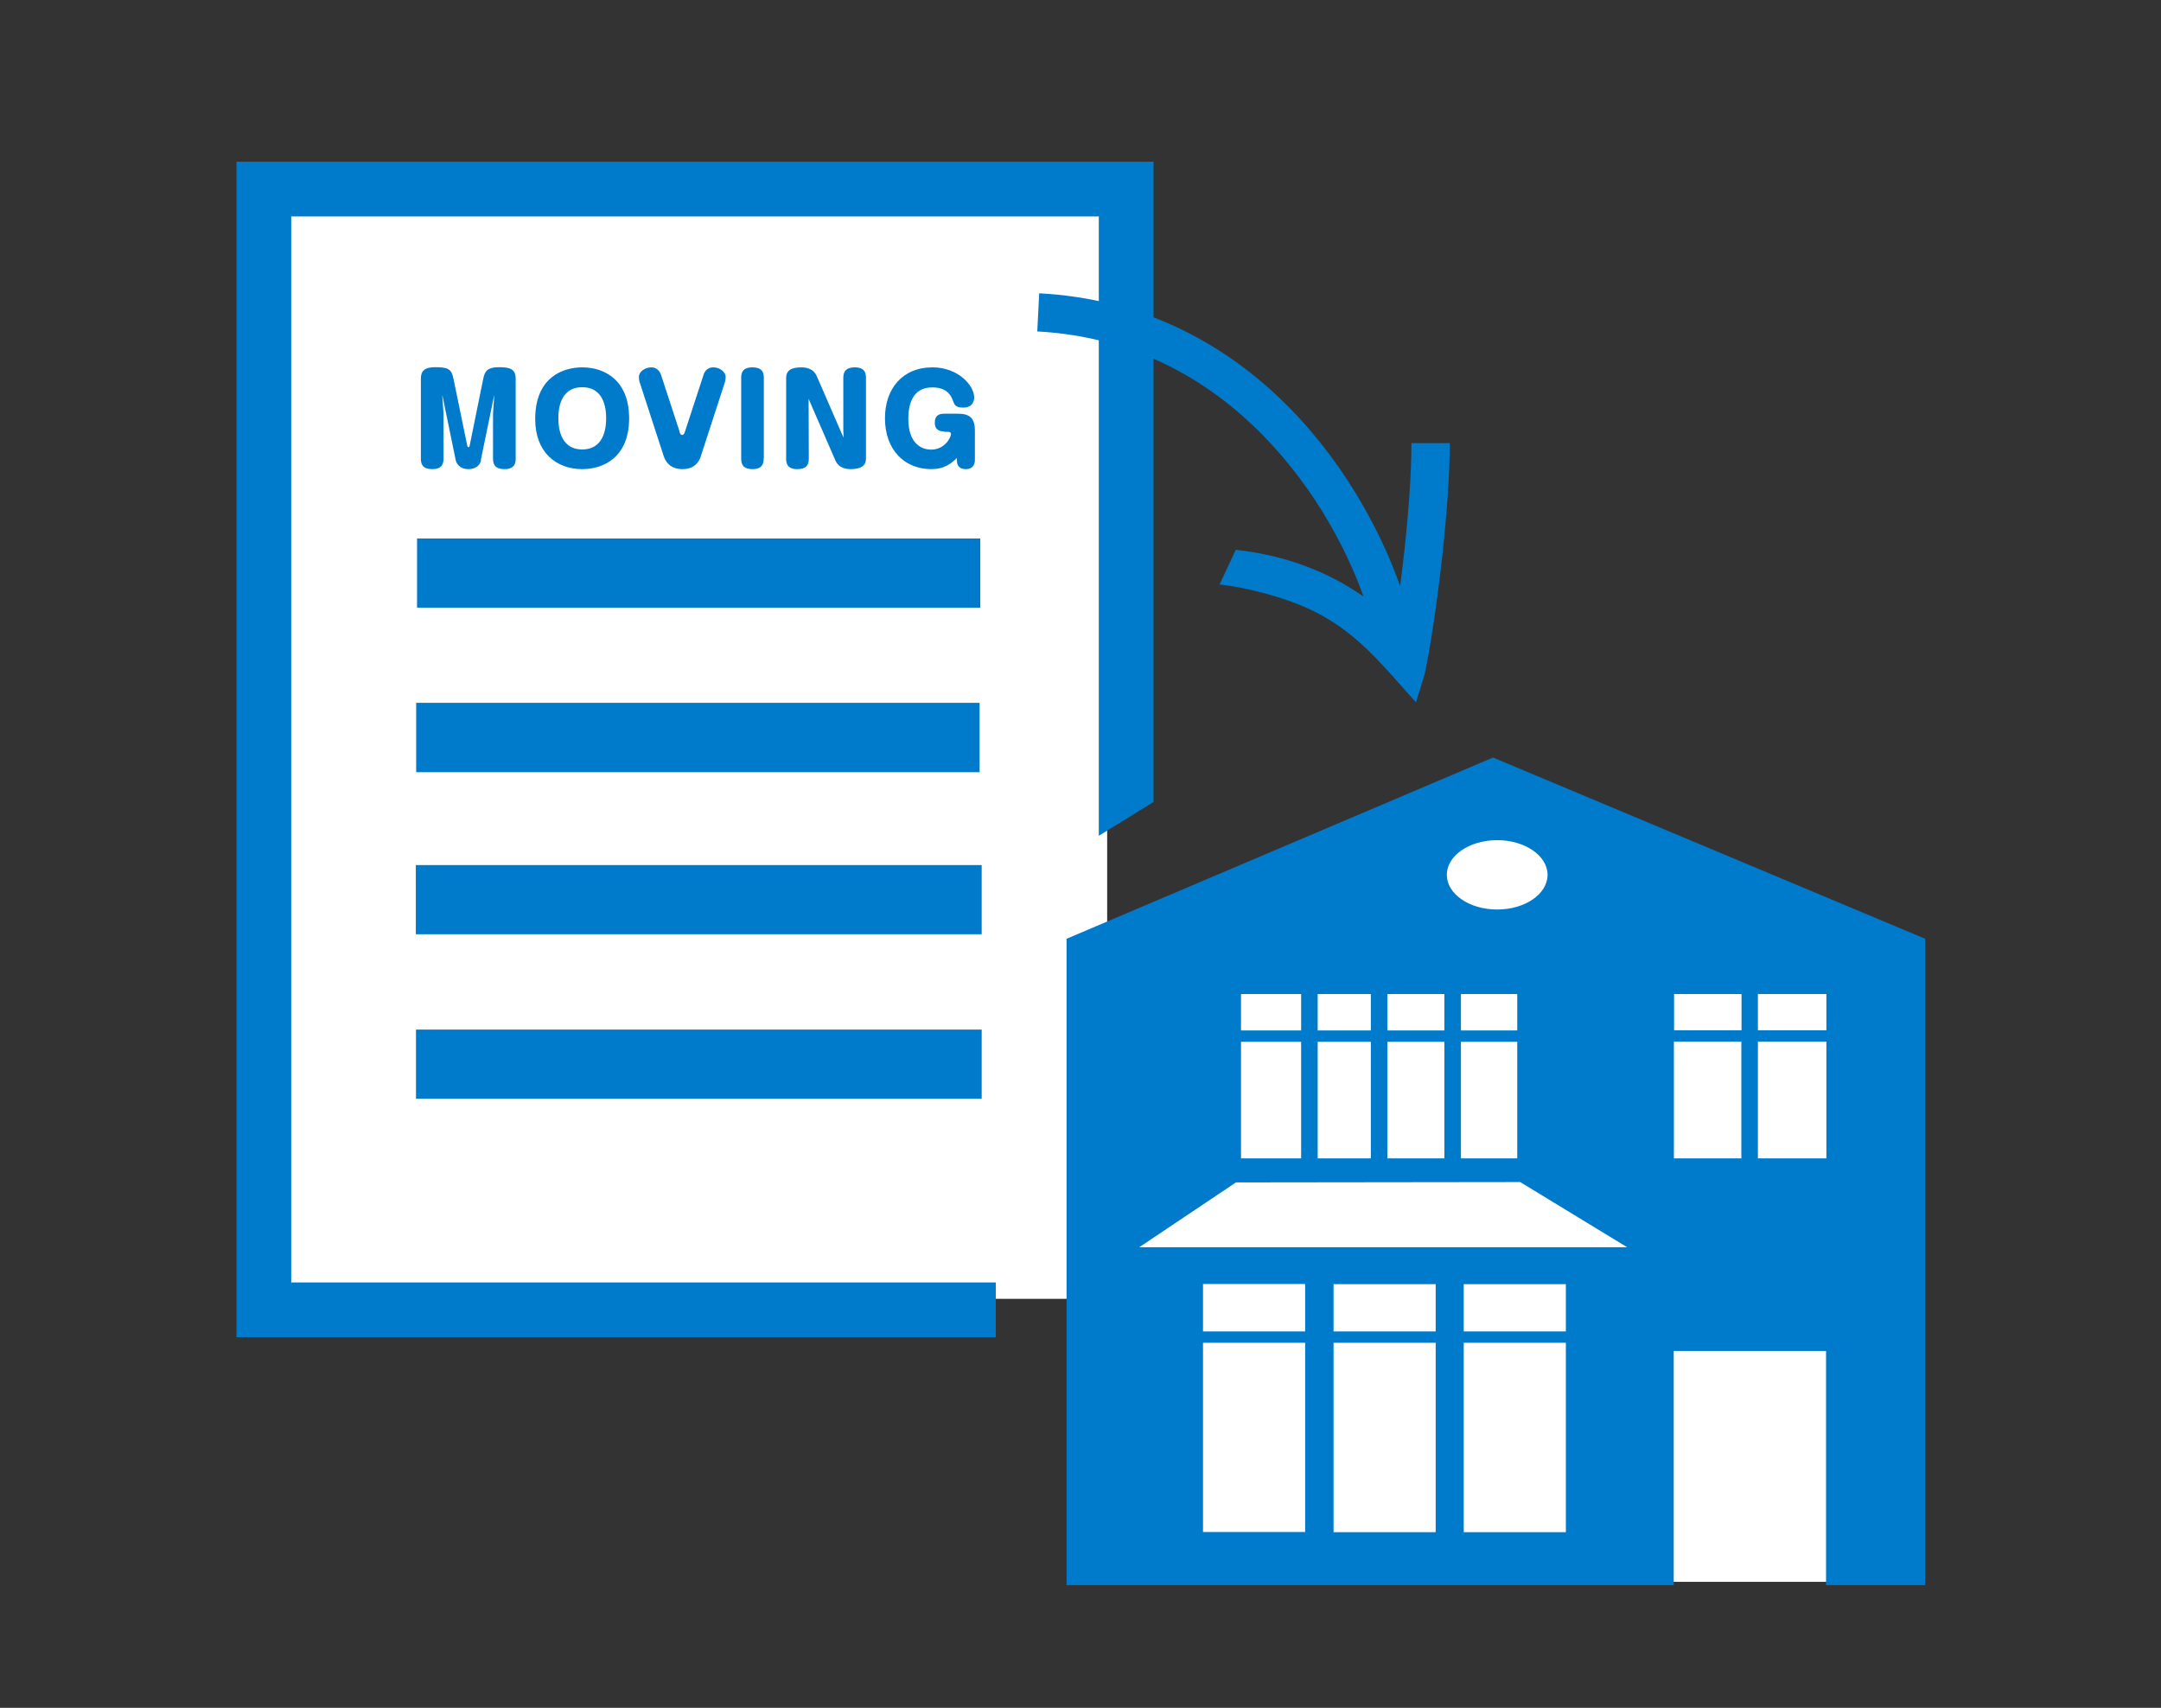 <?xml version="1.0" encoding="UTF-8"?>
<svg id="a" data-name="レイヤー 1" xmlns="http://www.w3.org/2000/svg" width="124" height="98" viewBox="0 0 124 98">
  <rect x="0" y="0" width="124" height="98" fill="#333333" stroke="none"/>
  <defs>
    <style>
      .b {
        fill: #fff;
      }

      .b, .c, .d {
        stroke-width: 0px;
      }

      .c, .d {
        fill: #007bcc;
      }

      .d {
        fill-rule: evenodd;
      }
    </style>
  </defs>
  <rect class="b" x="14.82" y="11" width="48.71" height="63.53"/>
  <g>
    <rect class="b" x="62.59" y="56.18" width="46" height="34.59"/>
    <rect class="b" x="82.26" y="47.44" width="7.41" height="6.44"/>
  </g>
  <g>
    <g>
      <path class="c" d="m27.61,26.4c-.07.32-.34.52-.72.52-.56,0-.71-.38-.74-.51l-.76-3.7h-.01l.07,1.03v2.58c0,.29-.09.6-.64.6s-.66-.27-.66-.6v-4.59c0-.43.2-.66.81-.66.76,0,.95.11,1.06.66l.79,3.84s.02.09.07.09.06-.05.07-.09l.78-3.84c.09-.46.27-.66.91-.66s.95.12.95.66v4.59c0,.17,0,.6-.64.6-.43,0-.66-.16-.66-.6v-2.58l.07-1.03h-.01l-.76,3.69Z"/>
      <path class="c" d="m36.1,24c0,2.25-1.48,2.92-2.69,2.92-1.49,0-2.7-.96-2.7-2.87,0-2.41,1.6-2.97,2.7-2.97,1.35,0,2.69.8,2.69,2.92Zm-4.06,0c0,.3,0,1.79,1.37,1.79,1.37,0,1.37-1.49,1.37-1.79s0-1.78-1.37-1.78-1.37,1.47-1.37,1.78Z"/>
      <path class="c" d="m38.98,24.75c.05.15.08.21.16.21s.12-.05.17-.21l1.06-3.24c.06-.2.22-.43.56-.43.39,0,.71.28.71.55,0,.07-.02.21-.05.32l-1.37,4.21c-.05.17-.25.76-1.05.76-.24,0-.85-.03-1.09-.76l-1.37-4.21c-.03-.08-.05-.22-.05-.32,0-.29.33-.55.72-.55s.53.36.55.43l1.06,3.24Z"/>
      <path class="c" d="m43.82,26.32c0,.24-.05.6-.64.6-.47,0-.65-.2-.65-.6v-4.64c0-.23.04-.6.64-.6.48,0,.66.2.66.6v4.64Z"/>
      <path class="c" d="m48.39,24.82v-3.14c0-.39.18-.6.66-.6.6,0,.64.37.64.6v4.63c0,.46-.35.61-.89.61-.48,0-.74-.22-.86-.49l-1.54-3.54v.29s.01,3.14.01,3.14c0,.4-.18.6-.66.6-.6,0-.64-.37-.64-.6v-4.63c0-.45.31-.61.89-.61.5,0,.76.25.86.49l1.54,3.54v-.29Z"/>
      <path class="c" d="m54.19,24.76c-.43,0-.55-.23-.55-.5,0-.39.2-.52.55-.52h.78c.66,0,.97.24.97.97v1.72c0,.09-.04.49-.51.49-.11,0-.52,0-.52-.49v-.15c-.39.38-.78.64-1.48.64-1.51,0-2.65-1.09-2.65-2.92,0-1.68.99-2.92,2.73-2.92,1.47,0,2.39,1.04,2.39,1.73,0,.14-.05.58-.63.58-.45,0-.51-.18-.59-.4-.2-.58-.65-.76-1.19-.76-1.18,0-1.37,1.07-1.37,1.8,0,1.45.78,1.77,1.31,1.77.8,0,1.14-.72,1.14-.89,0-.09-.07-.13-.15-.13h-.23Z"/>
    </g>
    <polygon class="c" points="15.14 9.28 64.62 9.28 66.19 9.28 66.19 10.85 66.19 46.02 63.05 47.96 63.05 12.42 16.71 12.42 16.71 73.59 57.14 73.59 57.14 76.73 15.14 76.73 13.57 76.73 13.57 75.16 13.57 10.85 13.57 9.28 15.14 9.28 15.14 9.28"/>
    <polygon class="d" points="23.93 30.9 56.25 30.9 56.25 34.87 23.93 34.87 23.93 30.9 23.93 30.9"/>
    <polygon class="d" points="23.88 40.33 56.21 40.33 56.21 44.31 23.88 44.31 23.88 40.33 23.88 40.33"/>
    <polygon class="d" points="23.86 49.64 56.33 49.64 56.33 53.61 23.86 53.61 23.86 49.64 23.86 49.64"/>
    <polygon class="d" points="23.87 59.08 56.33 59.08 56.33 63.05 23.87 63.05 23.87 59.08 23.87 59.08"/>
    <path class="d" d="m61.2,53.87l24.47-10.4,24.8,10.4v37.09h-5.69v-13.44h-8.74v13.44h-34.84v-37.09h0Zm34.85,12.6h3.87v-6.7h-3.87v6.7h0Zm4.82,0h3.93v-6.7h-3.93v6.7h0Zm3.93-7.35v-2.08h-3.93v2.08h3.93Zm-4.87-2.08h-3.87v2.08h3.87v-2.08h0Zm-14.02-8.83c1.59,0,2.89.89,2.89,1.99s-1.29,1.99-2.89,1.99-2.89-.89-2.89-1.99,1.29-1.99,2.89-1.99h0Zm-14.7,18.26h3.45v-6.69h-3.45v6.69h0Zm4.4,0h3.05v-6.69h-3.05v6.69h0Zm4,0h3.27v-6.69h-3.27v6.69h0Zm4.22,0h3.23v-6.69h-3.23v6.69h0Zm3.23-7.34v-2.09h-3.23v2.09h3.23Zm-4.18-2.09h-3.27v2.09h3.27v-2.09h0Zm-4.22,0h-3.05v2.09h3.05v-2.09h0Zm-4,0h-3.45v2.09h3.45v-2.09h0Zm-9.29,14.53h28l-6.14-3.74-16.31.02-5.55,3.72h0Zm3.66,2.11h5.86v2.72h-5.86v-2.72h0Zm5.86,3.37v10.86h-5.86v-10.86h5.86Zm1.63-3.36h5.86v2.71h-5.86v-2.71h0Zm5.86,3.36v10.87h-5.86v-10.87h5.86Zm1.61-3.36h5.86v2.71h-5.86v-2.71h0Zm5.86,3.36v10.87h-5.86v-10.87h5.86Z"/>
    <path class="c" d="m80.34,33.63c.09-.68.17-1.37.25-2.07.24-2.21.4-4.43.4-6.13h2.2c0,1.75-.17,4.06-.42,6.37-.28,2.54-.65,5.08-1.01,6.84l-.51,1.66c-1.81-1.99-3.21-3.85-5.67-5.13-1.81-.94-4.3-1.5-5.6-1.63l.93-1.99c1.51.16,3.58.59,5.68,1.68.55.29,1.1.62,1.65,1-1.07-3-3.13-6.76-6.34-9.81-3.04-2.89-7.12-5.12-12.38-5.4l.11-2.19c5.86.31,10.4,2.79,13.78,6,3.51,3.34,5.77,7.5,6.94,10.82h0Z"/>
  </g>
</svg>